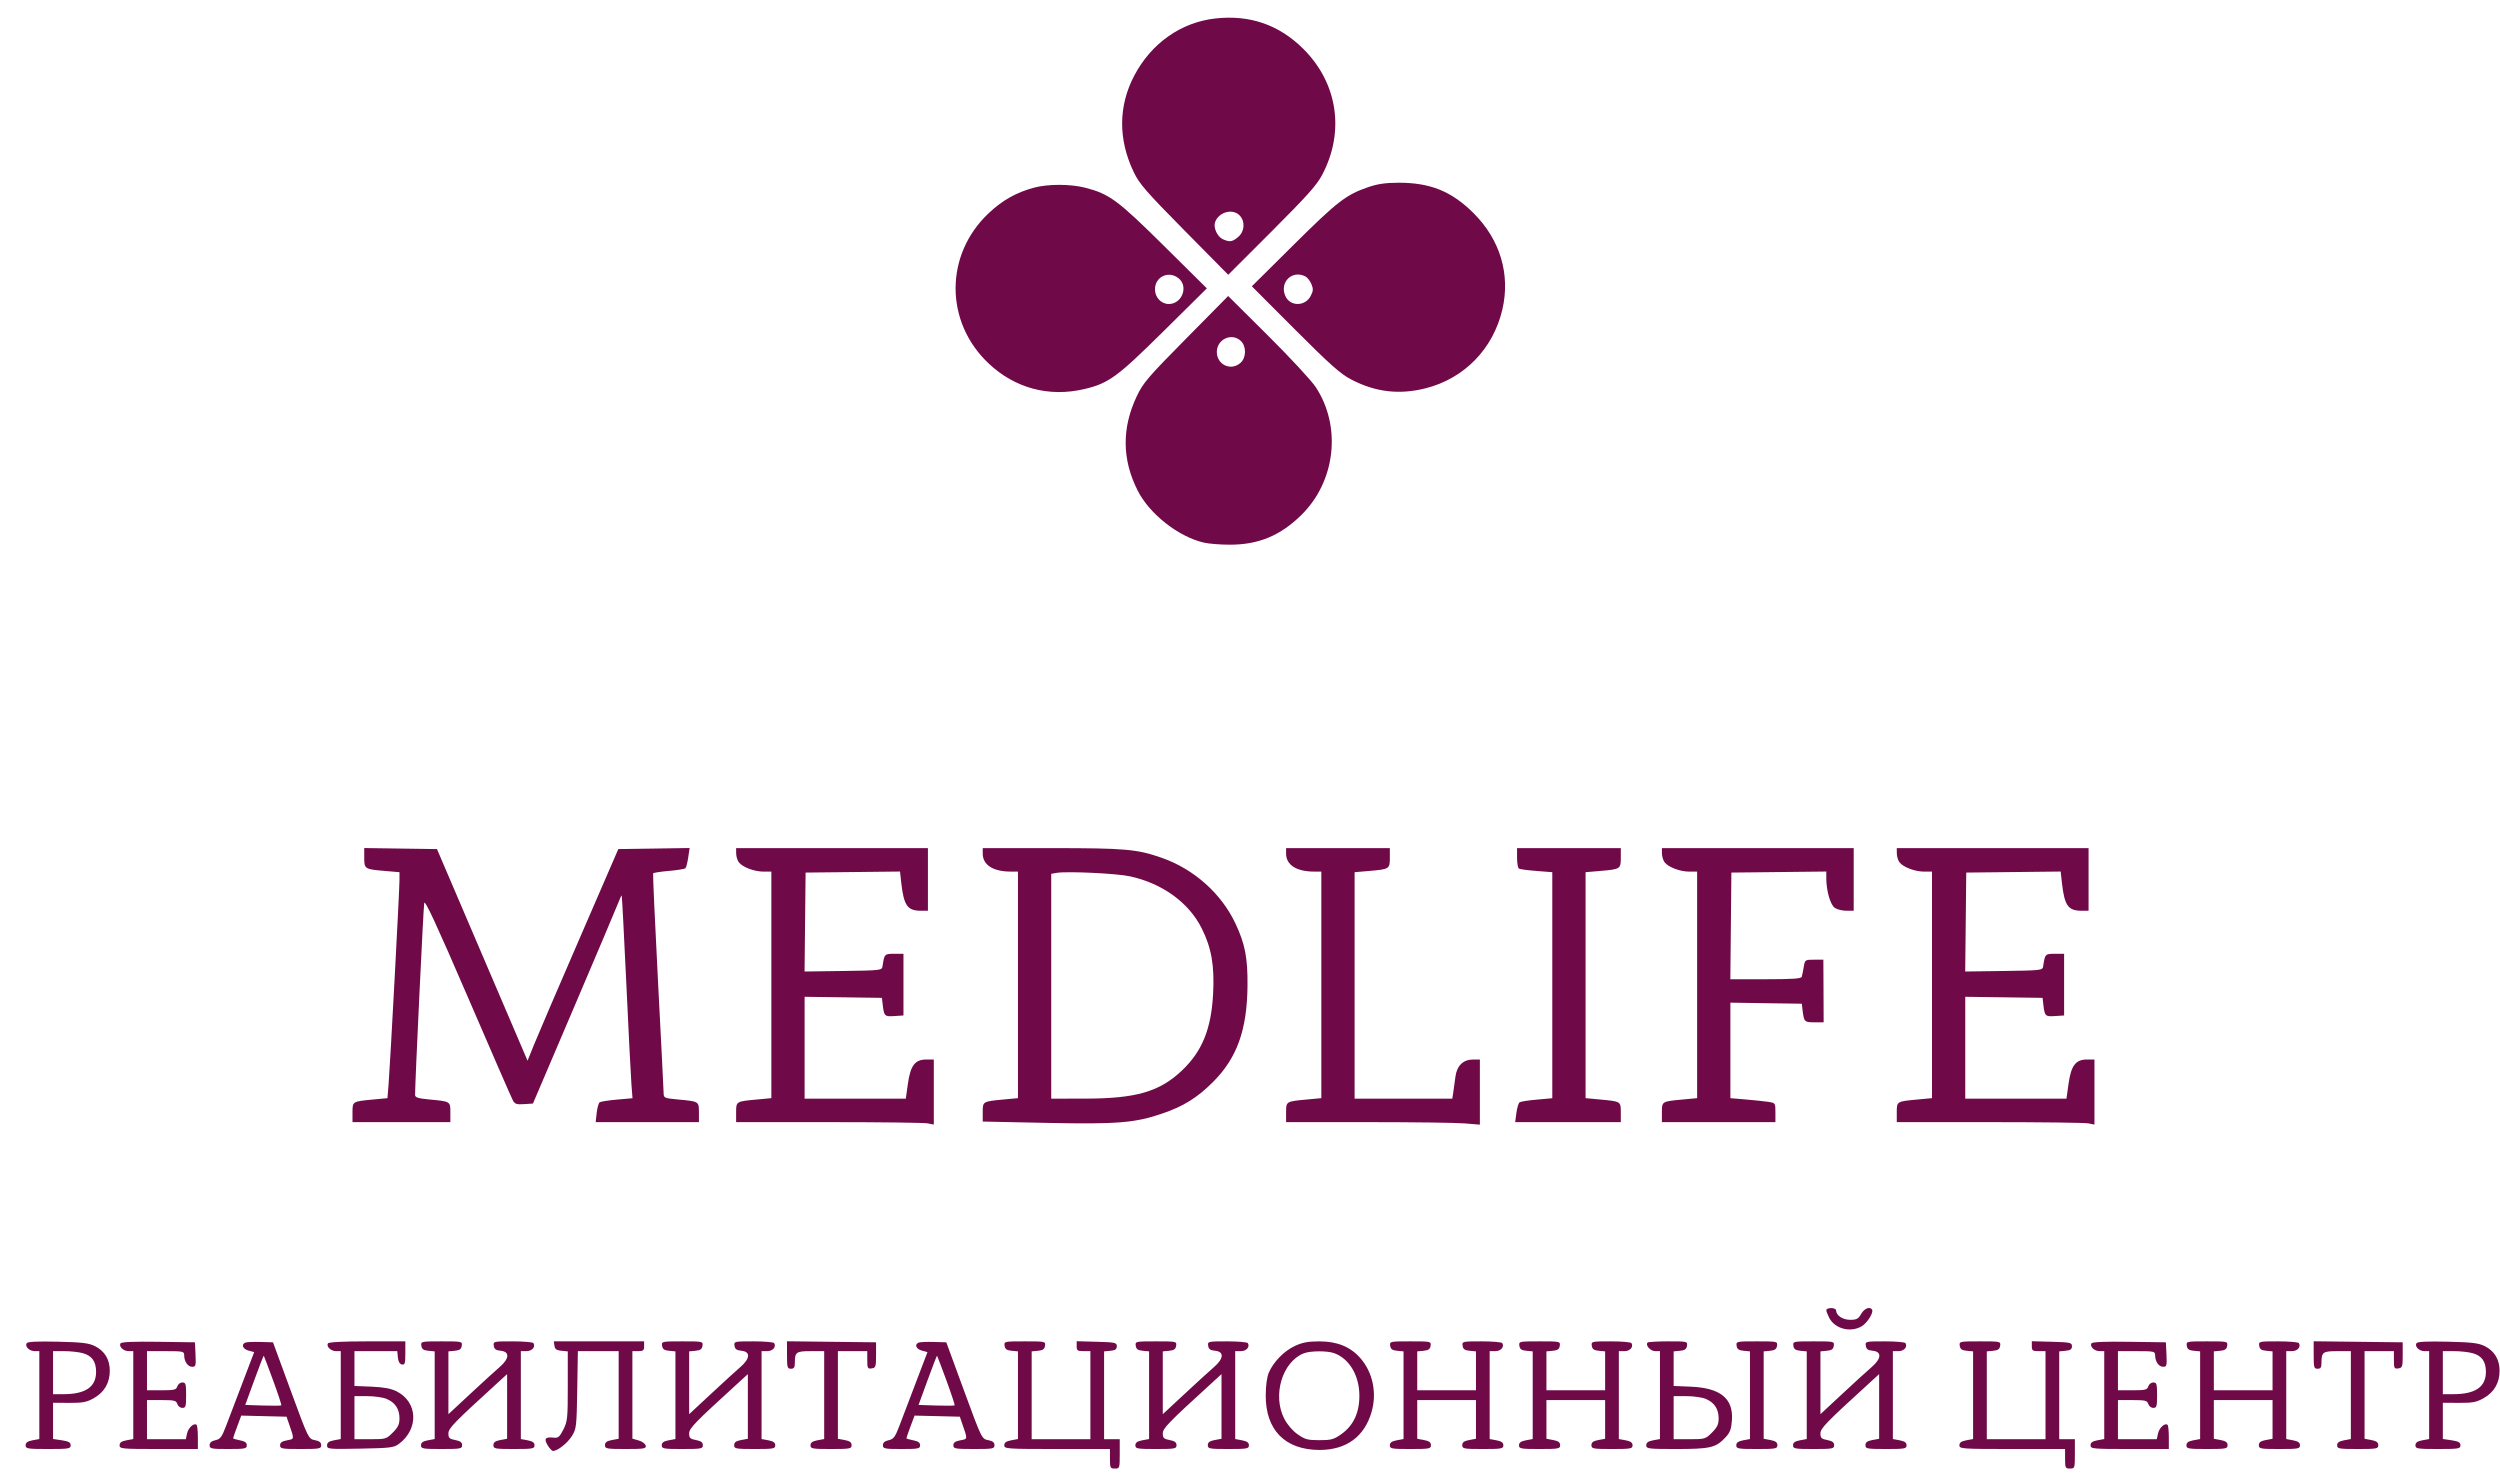<svg width="96" height="57" viewBox="0 0 96 57" fill="none" xmlns="http://www.w3.org/2000/svg">
<path fill-rule="evenodd" clip-rule="evenodd" d="M46.681 0.708C45.357 0.853 44.214 1.655 43.558 2.899C42.942 4.068 42.934 5.354 43.535 6.608C43.751 7.06 44.002 7.349 45.473 8.839L47.164 10.551L48.839 8.877C50.199 7.517 50.564 7.109 50.775 6.707C51.65 5.041 51.365 3.179 50.034 1.864C49.107 0.949 47.994 0.565 46.681 0.708ZM52.543 7.185C51.691 7.476 51.355 7.736 49.687 9.391L48.071 10.994L49.724 12.65C51.067 13.994 51.471 14.354 51.874 14.566C52.812 15.059 53.735 15.168 54.756 14.907C56.232 14.529 57.334 13.398 57.688 11.895C58.007 10.543 57.608 9.204 56.585 8.185C55.741 7.346 54.926 7.015 53.708 7.017C53.208 7.018 52.904 7.061 52.543 7.185ZM39.707 7.206C39.026 7.389 38.49 7.691 37.963 8.189C36.272 9.784 36.272 12.361 37.963 13.956C38.972 14.909 40.283 15.26 41.638 14.94C42.572 14.72 42.903 14.478 44.689 12.71L46.343 11.073L44.689 9.435C42.921 7.684 42.6 7.448 41.672 7.208C41.108 7.063 40.242 7.062 39.707 7.206ZM47.613 8.284C47.82 8.512 47.792 8.888 47.553 9.093C47.323 9.291 47.221 9.306 46.951 9.183C46.745 9.089 46.586 8.737 46.658 8.534C46.8 8.134 47.347 7.99 47.613 8.284ZM45.259 10.687C45.646 11 45.389 11.674 44.883 11.674C44.59 11.674 44.351 11.421 44.351 11.11C44.351 10.624 44.878 10.379 45.259 10.687ZM50.133 10.619C50.207 10.659 50.309 10.79 50.359 10.912C50.435 11.094 50.43 11.172 50.331 11.364C50.115 11.78 49.529 11.775 49.352 11.355C49.129 10.826 49.633 10.351 50.133 10.619ZM45.542 13.007C44.084 14.483 43.895 14.703 43.655 15.209C43.073 16.434 43.083 17.64 43.684 18.833C44.138 19.736 45.251 20.611 46.23 20.837C46.416 20.88 46.86 20.916 47.218 20.916C48.325 20.92 49.171 20.567 49.981 19.767C51.288 18.474 51.52 16.376 50.523 14.863C50.362 14.618 49.54 13.731 48.696 12.892L47.162 11.367L45.542 13.007ZM47.658 13.102C47.864 13.309 47.857 13.727 47.644 13.926C47.282 14.263 46.726 14.014 46.726 13.515C46.726 13.019 47.314 12.758 47.658 13.102ZM13.987 32.934C13.987 33.369 14.003 33.379 14.787 33.445L15.34 33.492V33.795C15.34 34.186 14.98 40.928 14.922 41.634L14.878 42.17L14.338 42.22C13.529 42.296 13.536 42.292 13.536 42.719V43.09H15.415H17.294V42.719C17.294 42.291 17.301 42.296 16.486 42.22C16.056 42.179 15.941 42.143 15.939 42.047C15.933 41.672 16.259 34.83 16.29 34.676C16.317 34.539 16.757 35.487 17.963 38.283C18.862 40.369 19.64 42.153 19.691 42.248C19.77 42.396 19.833 42.418 20.124 42.399L20.465 42.376L22.037 38.693C22.901 36.668 23.664 34.866 23.732 34.69C23.799 34.513 23.863 34.377 23.874 34.389C23.885 34.4 23.964 35.914 24.05 37.754C24.135 39.593 24.224 41.34 24.247 41.635L24.288 42.172L23.697 42.224C23.372 42.253 23.071 42.299 23.029 42.327C22.987 42.354 22.935 42.537 22.913 42.733L22.874 43.09H24.856H26.839V42.719C26.839 42.291 26.846 42.296 26.031 42.22C25.507 42.171 25.486 42.161 25.483 41.972C25.482 41.863 25.384 39.931 25.267 37.679C25.15 35.426 25.066 33.562 25.08 33.537C25.094 33.513 25.367 33.47 25.687 33.443C26.007 33.416 26.293 33.369 26.322 33.338C26.352 33.307 26.399 33.12 26.428 32.923L26.481 32.564L25.112 32.585L23.743 32.605L22.245 36.063C21.421 37.964 20.636 39.793 20.502 40.126L20.258 40.732L18.519 36.669L16.78 32.605L15.383 32.585L13.987 32.565V32.934ZM28.269 32.775C28.271 32.888 28.316 33.04 28.371 33.112C28.513 33.299 28.964 33.47 29.317 33.47H29.62V37.819V42.169L29.075 42.22C28.259 42.296 28.267 42.291 28.267 42.719V43.09H31.828C33.786 43.09 35.494 43.111 35.623 43.137L35.858 43.184V41.934V40.685H35.57C35.136 40.685 34.961 40.916 34.863 41.618L34.783 42.188H32.84H30.897V40.233V38.277L32.382 38.297L33.866 38.318L33.887 38.505C33.946 39.028 33.958 39.041 34.338 39.017L34.693 38.994V37.81V36.626H34.337C33.963 36.626 33.96 36.629 33.887 37.115C33.865 37.259 33.799 37.266 32.38 37.286L30.895 37.306L30.915 35.407L30.935 33.507L32.748 33.487L34.56 33.467L34.611 33.919C34.709 34.777 34.849 34.973 35.364 34.973H35.632V33.77V32.568H31.95H28.267L28.269 32.775ZM37.737 32.777C37.737 33.212 38.133 33.468 38.808 33.469L39.09 33.47V37.819V42.169L38.545 42.22C37.732 42.296 37.737 42.293 37.737 42.708V43.068L40.198 43.119C42.907 43.175 43.582 43.12 44.637 42.758C45.444 42.482 45.976 42.151 46.574 41.554C47.499 40.631 47.887 39.555 47.904 37.867C47.915 36.786 47.811 36.249 47.441 35.462C46.898 34.308 45.847 33.373 44.608 32.939C43.662 32.608 43.203 32.568 40.398 32.568H37.737V32.777ZM49.386 32.777C49.386 33.212 49.782 33.468 50.457 33.469L50.739 33.47V37.819V42.169L50.194 42.22C49.379 42.296 49.386 42.291 49.386 42.719V43.09H52.532C54.262 43.09 55.936 43.112 56.252 43.139L56.827 43.187V41.936V40.685H56.574C56.188 40.685 55.943 40.921 55.889 41.345C55.864 41.54 55.827 41.809 55.806 41.944L55.768 42.188H53.893H52.017V37.84V33.492L52.569 33.445C53.353 33.379 53.37 33.368 53.37 32.936V32.568H51.378H49.386V32.777ZM58.255 32.939C58.255 33.144 58.287 33.33 58.327 33.355C58.366 33.379 58.67 33.42 59.003 33.445L59.608 33.492V37.832V42.172L59.019 42.225C58.695 42.253 58.396 42.299 58.354 42.327C58.312 42.354 58.257 42.537 58.23 42.733L58.183 43.09H60.211H62.239V42.719C62.239 42.291 62.246 42.296 61.431 42.22L60.886 42.169V37.83V33.492L61.438 33.445C62.222 33.379 62.239 33.368 62.239 32.936V32.568H60.247H58.255V32.939ZM63.819 32.775C63.821 32.888 63.866 33.04 63.921 33.112C64.063 33.299 64.514 33.47 64.867 33.47H65.17V37.819V42.169L64.625 42.22C63.809 42.296 63.817 42.291 63.817 42.719V43.09H65.996H68.176V42.721C68.176 42.352 68.176 42.352 67.894 42.31C67.739 42.287 67.35 42.246 67.03 42.219L66.447 42.17V40.336V38.502L67.819 38.523L69.191 38.543L69.212 38.731C69.269 39.241 69.283 39.257 69.667 39.257H70.028L70.023 38.054L70.017 36.852H69.664C69.314 36.852 69.31 36.855 69.263 37.134C69.238 37.289 69.203 37.458 69.187 37.51C69.165 37.58 68.821 37.603 67.801 37.603H66.445L66.465 35.555L66.485 33.507L68.308 33.487L70.13 33.467V33.728C70.13 34.201 70.285 34.742 70.454 34.86C70.542 34.922 70.742 34.973 70.898 34.973H71.182V33.77V32.568H67.5H63.817L63.819 32.775ZM72.838 32.775C72.84 32.888 72.885 33.04 72.94 33.112C73.082 33.299 73.533 33.47 73.886 33.47H74.189V37.819V42.169L73.644 42.22C72.828 42.296 72.836 42.291 72.836 42.719V43.09H76.397C78.355 43.09 80.063 43.111 80.192 43.137L80.427 43.184V41.934V40.685H80.139C79.706 40.685 79.53 40.916 79.432 41.618L79.352 42.188H77.409H75.466V40.233V38.277L76.951 38.297L78.435 38.318L78.456 38.505C78.515 39.028 78.527 39.041 78.907 39.017L79.262 38.994V37.81V36.626H78.906C78.532 36.626 78.529 36.629 78.456 37.115C78.434 37.259 78.368 37.266 76.948 37.286L75.464 37.306L75.484 35.407L75.504 33.507L77.317 33.487L79.129 33.467L79.18 33.919C79.278 34.777 79.418 34.973 79.933 34.973H80.201V33.77V32.568H76.519H72.836L72.838 32.775ZM43.397 33.652C44.641 33.926 45.649 34.658 46.144 35.645C46.523 36.403 46.64 37.074 46.583 38.167C46.512 39.509 46.166 40.365 45.395 41.1C44.533 41.922 43.632 42.185 41.664 42.187L40.367 42.188V37.871V33.555L40.574 33.518C40.968 33.449 42.888 33.539 43.397 33.652ZM70.13 50.309C70.13 50.352 70.181 50.487 70.244 50.608C70.461 51.027 71.061 51.182 71.488 50.929C71.705 50.801 71.955 50.4 71.887 50.289C71.805 50.158 71.588 50.244 71.468 50.456C71.36 50.645 71.293 50.681 71.047 50.681C70.758 50.681 70.506 50.512 70.506 50.318C70.506 50.27 70.421 50.23 70.318 50.23C70.215 50.23 70.13 50.266 70.13 50.309ZM1.024 51.58C0.946 51.705 1.127 51.884 1.332 51.884H1.51V53.571V55.259L1.247 55.308C1.057 55.344 0.984 55.397 0.984 55.5C0.984 55.63 1.051 55.642 1.849 55.642C2.646 55.642 2.713 55.63 2.713 55.5C2.713 55.389 2.638 55.347 2.375 55.307L2.037 55.257V54.562V53.866L2.657 53.87C3.182 53.873 3.327 53.845 3.607 53.687C4.007 53.461 4.216 53.099 4.216 52.636C4.216 52.203 4.017 51.875 3.643 51.69C3.404 51.573 3.146 51.542 2.214 51.521C1.423 51.503 1.061 51.52 1.024 51.58ZM4.629 51.585C4.553 51.706 4.738 51.884 4.939 51.884H5.118V53.571V55.259L4.855 55.308C4.665 55.344 4.592 55.397 4.592 55.5C4.592 55.634 4.672 55.642 6.095 55.642H7.598V55.203C7.598 54.962 7.577 54.743 7.551 54.717C7.456 54.623 7.234 54.819 7.185 55.04L7.135 55.266H6.39H5.644V54.514V53.763H6.203C6.695 53.763 6.767 53.78 6.809 53.913C6.835 53.996 6.922 54.063 7.002 54.063C7.131 54.063 7.147 54.007 7.147 53.575C7.147 53.142 7.131 53.086 7.002 53.086C6.922 53.086 6.835 53.154 6.809 53.236C6.767 53.369 6.695 53.387 6.203 53.387H5.644V52.635V51.884H6.358C7.03 51.884 7.072 51.893 7.072 52.039C7.072 52.281 7.213 52.485 7.379 52.485C7.517 52.485 7.528 52.443 7.508 52.015L7.486 51.545L6.082 51.525C5.148 51.511 4.661 51.531 4.629 51.585ZM9.421 51.556C9.252 51.627 9.322 51.803 9.544 51.863L9.761 51.921L9.317 53.086C9.072 53.727 8.787 54.477 8.682 54.754C8.518 55.185 8.46 55.263 8.27 55.304C8.119 55.337 8.049 55.399 8.049 55.497C8.049 55.629 8.109 55.642 8.763 55.642C9.413 55.642 9.477 55.629 9.477 55.5C9.477 55.397 9.405 55.344 9.214 55.308C9.07 55.281 8.951 55.245 8.951 55.228C8.951 55.21 9.022 55.008 9.108 54.778L9.264 54.359L10.134 54.38L11.003 54.401L11.094 54.664C11.308 55.286 11.312 55.253 11.022 55.308C10.828 55.344 10.755 55.396 10.755 55.5C10.755 55.63 10.821 55.642 11.544 55.642C12.277 55.642 12.333 55.631 12.333 55.495C12.333 55.389 12.265 55.335 12.089 55.301C11.845 55.254 11.843 55.248 11.164 53.4L10.483 51.545L9.999 51.531C9.733 51.523 9.473 51.534 9.421 51.556ZM12.594 51.586C12.52 51.706 12.706 51.884 12.906 51.884H13.085V53.571V55.259L12.822 55.308C12.628 55.345 12.559 55.396 12.559 55.505C12.559 55.645 12.611 55.651 13.831 55.628C14.983 55.606 15.124 55.589 15.316 55.447C16.091 54.872 16.045 53.834 15.226 53.425C15.015 53.32 14.732 53.267 14.269 53.248L13.611 53.221V52.553V51.884H14.433H15.255L15.278 52.127C15.294 52.288 15.347 52.379 15.434 52.396C15.547 52.417 15.565 52.358 15.565 51.964V51.508H14.104C13.17 51.508 12.625 51.536 12.594 51.586ZM16.18 51.677C16.198 51.807 16.261 51.852 16.448 51.87L16.692 51.893V53.576V55.259L16.429 55.308C16.239 55.344 16.166 55.397 16.166 55.5C16.166 55.63 16.232 55.642 16.956 55.642C17.689 55.642 17.745 55.631 17.745 55.495C17.745 55.386 17.676 55.335 17.482 55.298C17.258 55.256 17.219 55.218 17.219 55.046C17.219 54.846 17.416 54.643 19.116 53.092L19.473 52.766V54.008V55.249L19.21 55.298C19.016 55.335 18.947 55.386 18.947 55.495C18.947 55.631 19.003 55.642 19.736 55.642C20.46 55.642 20.526 55.63 20.526 55.5C20.526 55.397 20.453 55.344 20.262 55.308L20 55.259V53.571V51.884H20.217C20.43 51.884 20.573 51.72 20.484 51.576C20.461 51.539 20.103 51.508 19.689 51.508C18.952 51.508 18.937 51.511 18.961 51.677C18.979 51.807 19.042 51.852 19.229 51.87C19.582 51.904 19.562 52.171 19.183 52.498C19.023 52.635 18.515 53.098 18.055 53.527L17.219 54.305V53.099V51.893L17.463 51.87C17.65 51.852 17.713 51.807 17.731 51.677C17.755 51.511 17.742 51.508 16.956 51.508C16.169 51.508 16.156 51.511 16.18 51.677ZM21.291 51.677C21.309 51.807 21.372 51.852 21.559 51.87L21.803 51.893V53.225C21.803 54.457 21.791 54.583 21.634 54.893C21.495 55.169 21.432 55.224 21.28 55.207C20.939 55.169 20.877 55.239 21.026 55.491C21.099 55.615 21.194 55.717 21.237 55.716C21.412 55.716 21.793 55.414 21.962 55.142C22.133 54.866 22.143 54.782 22.166 53.368L22.19 51.884H22.974H23.757V53.566V55.249L23.494 55.298C23.3 55.335 23.231 55.386 23.231 55.495C23.231 55.631 23.288 55.642 24.026 55.642C24.736 55.642 24.818 55.628 24.796 55.513C24.782 55.442 24.661 55.352 24.527 55.314L24.284 55.244V53.564V51.884H24.509C24.699 51.884 24.734 51.854 24.734 51.696V51.508H23H21.267L21.291 51.677ZM25.424 51.677C25.443 51.807 25.506 51.852 25.693 51.87L25.937 51.893V53.576V55.259L25.674 55.308C25.484 55.344 25.411 55.397 25.411 55.5C25.411 55.63 25.477 55.642 26.2 55.642C26.933 55.642 26.989 55.631 26.989 55.495C26.989 55.386 26.92 55.335 26.726 55.298C26.503 55.256 26.463 55.218 26.463 55.046C26.463 54.846 26.66 54.643 28.361 53.092L28.718 52.766V54.008V55.249L28.455 55.298C28.261 55.335 28.192 55.386 28.192 55.495C28.192 55.631 28.248 55.642 28.981 55.642C29.704 55.642 29.77 55.63 29.77 55.5C29.77 55.397 29.697 55.344 29.507 55.308L29.244 55.259V53.571V51.884H29.461C29.675 51.884 29.817 51.72 29.728 51.576C29.705 51.539 29.348 51.508 28.934 51.508C28.196 51.508 28.182 51.511 28.205 51.677C28.224 51.807 28.286 51.852 28.474 51.87C28.827 51.904 28.807 52.171 28.427 52.498C28.267 52.635 27.76 53.098 27.3 53.527L26.463 54.305V53.099V51.893L26.707 51.87C26.895 51.852 26.957 51.807 26.976 51.677C26.999 51.511 26.986 51.508 26.2 51.508C25.414 51.508 25.401 51.511 25.424 51.677ZM30.221 52.032C30.221 52.51 30.235 52.56 30.371 52.56C30.487 52.56 30.522 52.51 30.522 52.341C30.522 51.919 30.569 51.884 31.131 51.884H31.649V53.571V55.259L31.386 55.308C31.196 55.344 31.123 55.397 31.123 55.5C31.123 55.63 31.189 55.642 31.912 55.642C32.645 55.642 32.701 55.631 32.701 55.495C32.701 55.386 32.632 55.335 32.438 55.298L32.175 55.249V53.566V51.884H32.739H33.303V52.227C33.303 52.54 33.317 52.568 33.472 52.547C33.627 52.524 33.641 52.483 33.641 52.034V51.545L31.931 51.525L30.221 51.505V52.032ZM35.275 51.556C35.106 51.627 35.177 51.803 35.398 51.863L35.615 51.921L35.171 53.086C34.927 53.727 34.641 54.477 34.536 54.754C34.372 55.185 34.314 55.263 34.125 55.304C33.974 55.337 33.904 55.399 33.904 55.497C33.904 55.629 33.964 55.642 34.618 55.642C35.268 55.642 35.332 55.629 35.332 55.5C35.332 55.397 35.259 55.344 35.069 55.308C34.924 55.281 34.806 55.245 34.806 55.228C34.806 55.21 34.876 55.008 34.962 54.778L35.119 54.359L35.988 54.38L36.858 54.401L36.948 54.664C37.163 55.286 37.166 55.253 36.876 55.308C36.682 55.344 36.609 55.396 36.609 55.5C36.609 55.63 36.675 55.642 37.399 55.642C38.132 55.642 38.188 55.631 38.188 55.495C38.188 55.389 38.12 55.335 37.944 55.301C37.7 55.254 37.697 55.248 37.018 53.4L36.338 51.545L35.853 51.531C35.587 51.523 35.327 51.534 35.275 51.556ZM38.577 51.677C38.596 51.807 38.658 51.852 38.846 51.87L39.09 51.893V53.576V55.259L38.827 55.308C38.636 55.344 38.564 55.397 38.564 55.5C38.564 55.635 38.654 55.642 40.593 55.642H42.622V56.017C42.622 56.368 42.635 56.393 42.81 56.393C42.994 56.393 42.998 56.381 42.998 55.829V55.266H42.697H42.397V53.579V51.893L42.641 51.87C42.827 51.852 42.885 51.81 42.885 51.696C42.885 51.557 42.828 51.544 42.115 51.524L41.344 51.503V51.693C41.344 51.861 41.376 51.884 41.608 51.884H41.871V53.575V55.266H40.743H39.616V53.579V51.893L39.86 51.87C40.047 51.852 40.11 51.807 40.128 51.677C40.152 51.511 40.139 51.508 39.353 51.508C38.566 51.508 38.553 51.511 38.577 51.677ZM43.613 51.677C43.631 51.807 43.694 51.852 43.881 51.87L44.125 51.893V53.576V55.259L43.862 55.308C43.672 55.344 43.599 55.397 43.599 55.5C43.599 55.63 43.665 55.642 44.388 55.642C45.121 55.642 45.178 55.631 45.178 55.495C45.178 55.386 45.109 55.335 44.914 55.298C44.691 55.256 44.651 55.218 44.651 55.046C44.651 54.846 44.849 54.643 46.549 53.092L46.906 52.766V54.008V55.249L46.643 55.298C46.449 55.335 46.38 55.386 46.38 55.495C46.38 55.631 46.436 55.642 47.169 55.642C47.893 55.642 47.958 55.63 47.958 55.5C47.958 55.397 47.886 55.344 47.695 55.308L47.432 55.259V53.571V51.884H47.65C47.863 51.884 48.005 51.72 47.917 51.576C47.893 51.539 47.536 51.508 47.122 51.508C46.385 51.508 46.37 51.511 46.394 51.677C46.412 51.807 46.475 51.852 46.662 51.87C47.015 51.904 46.995 52.171 46.615 52.498C46.456 52.635 45.948 53.098 45.488 53.527L44.651 54.305V53.099V51.893L44.896 51.87C45.083 51.852 45.146 51.807 45.164 51.677C45.188 51.511 45.175 51.508 44.388 51.508C43.602 51.508 43.589 51.511 43.613 51.677ZM49.724 51.684C49.31 51.877 48.905 52.29 48.724 52.705C48.652 52.871 48.606 53.203 48.604 53.575C48.596 54.91 49.344 55.674 50.664 55.678C51.693 55.68 52.391 55.174 52.667 54.224C52.881 53.487 52.717 52.698 52.234 52.148C51.853 51.715 51.348 51.509 50.664 51.509C50.231 51.509 50.013 51.55 49.724 51.684ZM53.383 51.677C53.402 51.807 53.465 51.852 53.652 51.87L53.896 51.893V53.576V55.259L53.633 55.308C53.443 55.344 53.37 55.397 53.37 55.5C53.37 55.63 53.435 55.642 54.159 55.642C54.892 55.642 54.948 55.631 54.948 55.495C54.948 55.386 54.879 55.335 54.685 55.298L54.422 55.249V54.506V53.763H55.549H56.677V54.506V55.249L56.414 55.298C56.22 55.335 56.151 55.386 56.151 55.495C56.151 55.631 56.207 55.642 56.94 55.642C57.663 55.642 57.729 55.63 57.729 55.5C57.729 55.397 57.656 55.344 57.466 55.308L57.203 55.259V53.571V51.884H57.42C57.634 51.884 57.776 51.72 57.687 51.576C57.664 51.539 57.306 51.508 56.893 51.508C56.155 51.508 56.141 51.511 56.164 51.677C56.183 51.807 56.245 51.852 56.432 51.87L56.677 51.893V52.64V53.387H55.549H54.422V52.64V51.893L54.666 51.87C54.853 51.852 54.916 51.807 54.935 51.677C54.958 51.511 54.945 51.508 54.159 51.508C53.373 51.508 53.36 51.511 53.383 51.677ZM58.344 51.677C58.362 51.807 58.425 51.852 58.612 51.87L58.856 51.893V53.576V55.259L58.593 55.308C58.403 55.344 58.33 55.397 58.33 55.5C58.33 55.63 58.396 55.642 59.119 55.642C59.852 55.642 59.909 55.631 59.909 55.495C59.909 55.386 59.84 55.335 59.646 55.298L59.383 55.249V54.506V53.763H60.51H61.637V54.506V55.249L61.374 55.298C61.18 55.335 61.111 55.386 61.111 55.495C61.111 55.631 61.167 55.642 61.9 55.642C62.624 55.642 62.69 55.63 62.69 55.5C62.69 55.397 62.617 55.344 62.426 55.308L62.163 55.259V53.571V51.884H62.381C62.594 51.884 62.736 51.72 62.648 51.576C62.624 51.539 62.267 51.508 61.853 51.508C61.116 51.508 61.101 51.511 61.125 51.677C61.143 51.807 61.206 51.852 61.393 51.87L61.637 51.893V52.64V53.387H60.51H59.383V52.64V51.893L59.627 51.87C59.814 51.852 59.877 51.807 59.895 51.677C59.919 51.511 59.906 51.508 59.119 51.508C58.333 51.508 58.32 51.511 58.344 51.677ZM63.268 51.555C63.172 51.651 63.376 51.884 63.556 51.884H63.742V53.571V55.259L63.479 55.308C63.288 55.344 63.216 55.397 63.216 55.5C63.216 55.633 63.289 55.642 64.383 55.642C65.673 55.642 65.887 55.591 66.255 55.2C66.434 55.009 66.481 54.884 66.506 54.533C66.564 53.702 66.063 53.295 64.925 53.248L64.268 53.221V52.557V51.893L64.512 51.87C64.699 51.852 64.762 51.807 64.78 51.677C64.804 51.511 64.789 51.508 64.06 51.508C63.651 51.508 63.294 51.529 63.268 51.555ZM66.686 51.677C66.705 51.807 66.767 51.852 66.955 51.87L67.199 51.893V53.576V55.259L66.936 55.308C66.746 55.344 66.673 55.397 66.673 55.5C66.673 55.63 66.739 55.642 67.462 55.642C68.195 55.642 68.251 55.631 68.251 55.495C68.251 55.386 68.182 55.335 67.988 55.298L67.725 55.249V53.571V51.893L67.969 51.87C68.157 51.852 68.219 51.807 68.238 51.677C68.261 51.511 68.248 51.508 67.462 51.508C66.676 51.508 66.663 51.511 66.686 51.677ZM68.866 51.677C68.884 51.807 68.947 51.852 69.134 51.87L69.379 51.893V53.576V55.259L69.115 55.308C68.925 55.344 68.853 55.397 68.853 55.5C68.853 55.63 68.918 55.642 69.642 55.642C70.375 55.642 70.431 55.631 70.431 55.495C70.431 55.386 70.362 55.335 70.168 55.298C69.944 55.256 69.905 55.218 69.905 55.046C69.905 54.846 70.102 54.643 71.802 53.092L72.159 52.766V54.008V55.249L71.896 55.298C71.702 55.335 71.633 55.386 71.633 55.495C71.633 55.631 71.69 55.642 72.422 55.642C73.146 55.642 73.212 55.63 73.212 55.5C73.212 55.397 73.139 55.344 72.949 55.308L72.686 55.259V53.571V51.884H72.903C73.116 51.884 73.259 51.72 73.17 51.576C73.147 51.539 72.789 51.508 72.375 51.508C71.638 51.508 71.623 51.511 71.647 51.677C71.665 51.807 71.728 51.852 71.915 51.87C72.268 51.904 72.249 52.171 71.869 52.498C71.709 52.635 71.201 53.098 70.741 53.527L69.905 54.305V53.099V51.893L70.149 51.87C70.336 51.852 70.399 51.807 70.417 51.677C70.441 51.511 70.428 51.508 69.642 51.508C68.855 51.508 68.842 51.511 68.866 51.677ZM75.254 51.677C75.273 51.807 75.336 51.852 75.523 51.87L75.767 51.893V53.576V55.259L75.504 55.308C75.314 55.344 75.241 55.397 75.241 55.5C75.241 55.635 75.331 55.642 77.27 55.642H79.299V56.017C79.299 56.368 79.312 56.393 79.487 56.393C79.671 56.393 79.675 56.381 79.675 55.829V55.266H79.375H79.074V53.579V51.893L79.318 51.87C79.505 51.852 79.563 51.81 79.563 51.696C79.563 51.557 79.505 51.544 78.792 51.524L78.022 51.503V51.693C78.022 51.861 78.053 51.884 78.285 51.884H78.548V53.575V55.266H77.421H76.293V53.579V51.893L76.537 51.87C76.725 51.852 76.787 51.807 76.806 51.677C76.829 51.511 76.816 51.508 76.03 51.508C75.244 51.508 75.231 51.511 75.254 51.677ZM80.313 51.585C80.238 51.706 80.423 51.884 80.624 51.884H80.803V53.571V55.259L80.54 55.308C80.349 55.344 80.277 55.397 80.277 55.5C80.277 55.634 80.356 55.642 81.78 55.642H83.283V55.203C83.283 54.962 83.262 54.743 83.236 54.717C83.141 54.623 82.918 54.819 82.87 55.04L82.82 55.266H82.074H81.329V54.514V53.763H81.887C82.38 53.763 82.452 53.78 82.494 53.913C82.52 53.996 82.607 54.063 82.687 54.063C82.815 54.063 82.832 54.007 82.832 53.575C82.832 53.142 82.815 53.086 82.687 53.086C82.607 53.086 82.52 53.154 82.494 53.236C82.452 53.369 82.38 53.387 81.887 53.387H81.329V52.635V51.884H82.043C82.714 51.884 82.757 51.893 82.757 52.039C82.757 52.281 82.897 52.485 83.064 52.485C83.201 52.485 83.213 52.443 83.193 52.015L83.17 51.545L81.766 51.525C80.833 51.511 80.346 51.531 80.313 51.585ZM83.973 51.677C83.991 51.807 84.054 51.852 84.241 51.87L84.485 51.893V53.576V55.259L84.222 55.308C84.032 55.344 83.959 55.397 83.959 55.5C83.959 55.63 84.025 55.642 84.749 55.642C85.481 55.642 85.538 55.631 85.538 55.495C85.538 55.386 85.469 55.335 85.275 55.298L85.011 55.249V54.506V53.763H86.139H87.266V54.506V55.249L87.003 55.298C86.809 55.335 86.74 55.386 86.74 55.495C86.74 55.631 86.796 55.642 87.529 55.642C88.253 55.642 88.319 55.63 88.319 55.5C88.319 55.397 88.246 55.344 88.055 55.308L87.792 55.259V53.571V51.884H88.01C88.223 51.884 88.365 51.72 88.277 51.576C88.254 51.539 87.896 51.508 87.482 51.508C86.745 51.508 86.73 51.511 86.754 51.677C86.772 51.807 86.835 51.852 87.022 51.87L87.266 51.893V52.64V53.387H86.139H85.011V52.64V51.893L85.256 51.87C85.443 51.852 85.506 51.807 85.524 51.677C85.548 51.511 85.535 51.508 84.749 51.508C83.962 51.508 83.949 51.511 83.973 51.677ZM88.845 52.032C88.845 52.51 88.859 52.56 88.995 52.56C89.111 52.56 89.145 52.51 89.145 52.341C89.145 51.919 89.192 51.884 89.755 51.884H90.273V53.571V55.259L90.01 55.308C89.819 55.344 89.746 55.397 89.746 55.5C89.746 55.63 89.812 55.642 90.536 55.642C91.269 55.642 91.325 55.631 91.325 55.495C91.325 55.386 91.256 55.335 91.062 55.298L90.799 55.249V53.566V51.884H91.362H91.926V52.227C91.926 52.54 91.941 52.568 92.095 52.547C92.251 52.524 92.264 52.483 92.264 52.034V51.545L90.555 51.525L88.845 51.505V52.032ZM92.793 51.58C92.715 51.705 92.895 51.884 93.1 51.884H93.279V53.571V55.259L93.016 55.308C92.826 55.344 92.753 55.397 92.753 55.5C92.753 55.63 92.82 55.642 93.617 55.642C94.414 55.642 94.481 55.63 94.481 55.5C94.481 55.389 94.407 55.347 94.143 55.307L93.805 55.257V54.562V53.866L94.425 53.87C94.951 53.873 95.096 53.845 95.376 53.687C95.775 53.461 95.985 53.099 95.984 52.636C95.984 52.203 95.785 51.875 95.411 51.69C95.173 51.573 94.915 51.542 93.983 51.521C93.192 51.503 92.829 51.52 92.793 51.58ZM3.181 51.962C3.533 52.06 3.69 52.282 3.69 52.679C3.69 53.26 3.285 53.536 2.431 53.537L2.037 53.537V52.71V51.884L2.469 51.884C2.706 51.884 3.027 51.919 3.181 51.962ZM51.242 51.964C51.817 52.181 52.193 52.813 52.2 53.577C52.206 54.245 51.973 54.744 51.499 55.077C51.217 55.275 51.113 55.303 50.664 55.303C50.215 55.303 50.111 55.275 49.829 55.077C49.634 54.94 49.432 54.704 49.315 54.478C48.855 53.582 49.237 52.296 50.063 51.968C50.316 51.867 50.98 51.865 51.242 51.964ZM94.949 51.962C95.301 52.06 95.459 52.282 95.459 52.679C95.459 53.26 95.054 53.536 94.2 53.537L93.805 53.537V52.71V51.884L94.237 51.884C94.475 51.884 94.795 51.919 94.949 51.962ZM10.487 53.007C10.676 53.519 10.817 53.951 10.802 53.966C10.787 53.981 10.469 53.984 10.096 53.972L9.417 53.95L9.765 52.997C9.957 52.472 10.12 52.05 10.129 52.059C10.138 52.068 10.299 52.494 10.487 53.007ZM36.342 53.007C36.53 53.519 36.672 53.951 36.657 53.966C36.641 53.981 36.323 53.984 35.95 53.972L35.272 53.95L35.62 52.997C35.811 52.472 35.975 52.05 35.983 52.059C35.992 52.068 36.153 52.494 36.342 53.007ZM14.844 53.717C15.174 53.855 15.34 54.105 15.34 54.463C15.34 54.694 15.287 54.807 15.084 55.01C14.836 55.259 14.812 55.266 14.22 55.266H13.611V54.439V53.612H14.102C14.372 53.612 14.706 53.659 14.844 53.717ZM65.501 53.717C65.83 53.855 65.996 54.105 65.996 54.463C65.996 54.694 65.944 54.807 65.741 55.01C65.492 55.259 65.469 55.266 64.877 55.266H64.268V54.439V53.612H64.759C65.029 53.612 65.363 53.659 65.501 53.717Z" fill="#6F0948"/>
</svg>
